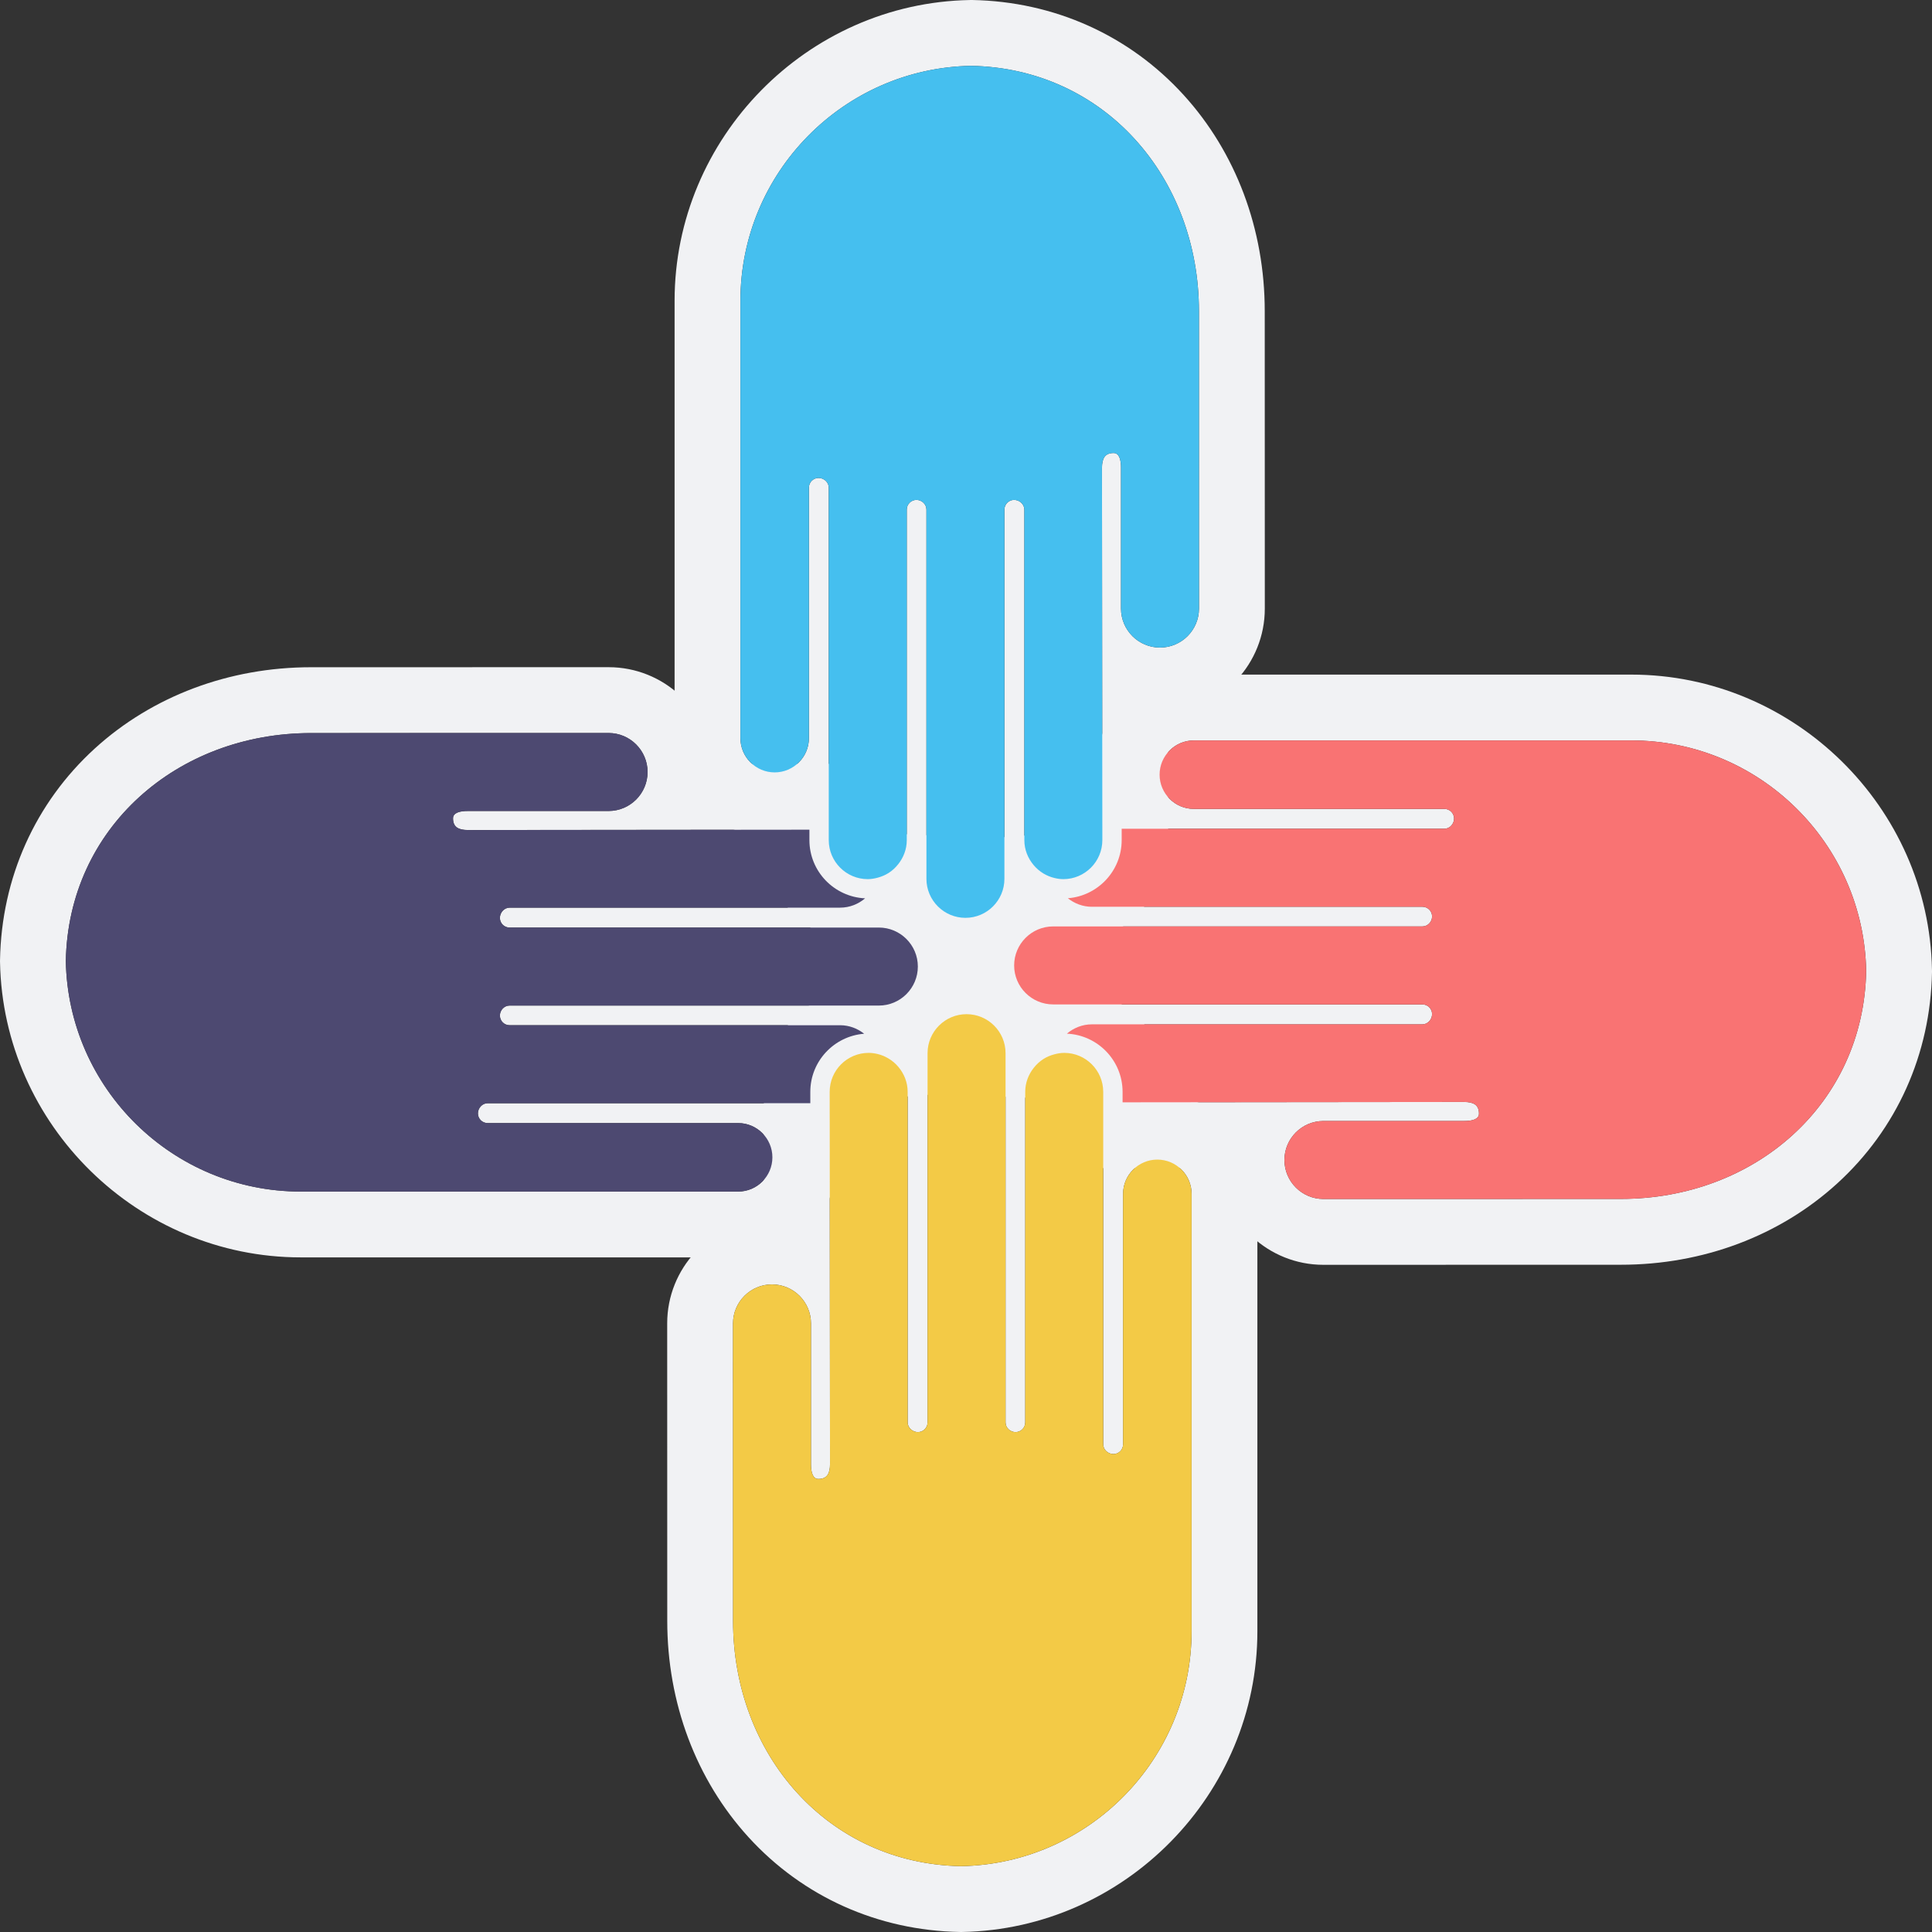 <?xml version="1.0" encoding="UTF-8" standalone="no"?>
<!DOCTYPE svg PUBLIC "-//W3C//DTD SVG 1.1//EN" "http://www.w3.org/Graphics/SVG/1.1/DTD/svg11.dtd">
<!-- Created with Vectornator (http://vectornator.io/) -->
<svg height="100%" stroke-miterlimit="10" style="fill-rule:nonzero;clip-rule:evenodd;stroke-linecap:round;stroke-linejoin:round;" version="1.1" viewBox="0 0 215.46 215.46" width="100%" xml:space="preserve" xmlns="http://www.w3.org/2000/svg" xmlns:vectornator="http://vectornator.io" xmlns:xlink="http://www.w3.org/1999/xlink">
<rect x="0" y="0" width="215.46" height="215.46" fill="#333333" stroke="none"/>
<defs/>
<clipPath id="ArtboardFrame">
<rect height="215.46" width="215.46" x="0" y="0"/>
</clipPath>
<g clip-path="url(#ArtboardFrame)" id="Capa-1" vectornator:layerName="Capa 1">
<g opacity="1" vectornator:layerName="Grupo 1">
<path d="M181.923 75.233L133.141 75.233C127.429 75.233 122.703 79.545 122.055 85.085L117.743 85.085L117.75 92.431L117.75 92.914L99.816 94.292L108.013 100.775C106.597 102.708 105.762 105.091 105.762 107.666C105.762 110.341 106.665 112.809 108.181 114.78L99.9 121.762L117.852 122.571L117.852 122.931L117.852 130.277L125.199 130.27L135.935 130.26C136.395 136.288 141.445 141.055 147.591 141.055L180.77 141.047C189.905 141.047 198.47 137.831 204.88 131.99C211.536 125.927 215.291 117.554 215.46 108.415L215.46 108.279L215.457 108.144C215.122 89.998 200.077 75.233 181.923 75.233M181.923 82.574C196.207 82.574 207.855 94.061 208.119 108.282C207.847 123.133 195.686 133.706 180.767 133.706L147.591 133.714C145.19 133.714 143.241 131.762 143.241 129.363C143.241 126.964 145.19 125.016 147.591 125.016L163.267 125.016L163.305 125.016C164.057 125.016 164.938 124.873 164.938 124.193C164.938 123.186 164.284 122.893 163.265 122.893L125.192 122.931L125.192 121.766C125.192 118.28 122.431 115.429 118.979 115.276C119.736 114.637 120.7 114.239 121.766 114.239L158.631 114.239C159.227 114.239 159.709 113.692 159.709 113.094C159.709 112.497 159.227 112.014 158.631 112.014L117.451 112.014C115.05 112.014 113.101 110.065 113.101 107.666C113.101 105.268 115.05 103.316 117.451 103.316L158.631 103.316C159.227 103.316 159.709 102.8 159.709 102.205C159.709 101.607 159.227 101.124 158.631 101.124L121.766 101.124C120.751 101.124 119.827 100.759 119.086 100.174C122.441 99.916 125.091 97.111 125.091 93.694L125.091 92.424L161.081 92.424C161.676 92.424 162.161 91.887 162.161 91.29C162.161 90.692 161.676 90.209 161.081 90.209L133.141 90.209C131.033 90.209 129.319 88.495 129.319 86.39C129.319 84.285 131.033 82.574 133.141 82.574L181.923 82.574Z" fill="#f1f2f4" fill-rule="nonzero" opacity="1" stroke="none" vectornator:layerName="path"/>
<path d="M67.871 74.406L67.868 74.406L34.69 74.411C25.555 74.411 16.99 77.63 10.578 83.468C3.924 89.533 0.166 97.907 0.003 107.046L-2.84217e-14 107.182L0.003 107.314C0.34 125.461 15.38 140.225 33.538 140.225L82.319 140.225C88.031 140.225 92.754 135.913 93.403 130.373L97.717 130.373L97.71 123.026L97.71 122.544L115.644 121.167L107.445 114.683C108.863 112.75 109.697 110.366 109.697 107.792C109.697 105.118 108.795 102.652 107.281 100.681L115.563 93.699L97.608 92.886L97.608 92.529L97.608 85.18L90.26 85.188L79.525 85.198C79.068 79.169 74.013 74.406 67.871 74.406M67.871 81.747C70.268 81.747 72.219 83.696 72.219 86.095C72.219 88.493 70.268 90.442 67.871 90.442L52.193 90.442L52.154 90.442C51.405 90.442 50.522 90.588 50.522 91.267C50.522 92.273 51.176 92.565 52.195 92.565L90.268 92.529L90.268 93.691C90.268 97.18 93.029 100.029 96.478 100.185C95.722 100.823 94.757 101.222 93.692 101.222L56.831 101.222C56.231 101.222 55.75 101.769 55.75 102.364C55.75 102.962 56.231 103.444 56.831 103.444L98.011 103.444C100.407 103.444 102.359 105.393 102.359 107.792C102.359 110.19 100.407 112.142 98.011 112.142L56.831 112.142C56.231 112.142 55.75 112.661 55.75 113.256C55.75 113.851 56.231 114.334 56.831 114.334L93.692 114.334C94.709 114.334 95.63 114.699 96.371 115.283C93.019 115.542 90.369 118.349 90.369 121.767L90.369 123.034L54.379 123.034C53.782 123.034 53.299 123.572 53.299 124.168C53.299 124.766 53.782 125.249 54.379 125.249L82.319 125.249C84.424 125.249 86.138 126.963 86.138 129.068C86.138 131.175 84.424 132.886 82.319 132.886L33.538 132.886C19.253 132.886 7.602 121.397 7.341 107.179C7.61 92.325 19.774 81.752 34.692 81.752L67.871 81.747Z" fill="#f1f2f4" fill-rule="nonzero" opacity="1" stroke="none" vectornator:layerName="path"/>
<path d="M107.792 105.761C104.078 105.761 100.76 107.503 98.616 110.216C98.031 110.124 97.454 110.078 96.874 110.078C90.429 110.078 85.185 115.322 85.185 121.767L85.185 123.041L85.187 124.119L85.187 125.197L85.198 135.933C79.172 136.393 74.406 141.446 74.406 147.589L74.413 180.769C74.413 189.903 77.627 198.468 83.471 204.88C89.535 211.534 97.906 215.291 107.045 215.457L107.182 215.46L107.314 215.457C125.463 215.122 140.225 200.077 140.225 181.923L140.225 133.139C140.225 127.427 135.913 122.704 130.375 122.056L130.375 121.767C130.375 115.322 125.132 110.078 118.687 110.078C118.114 110.078 117.545 110.124 116.968 110.213C114.824 107.503 111.509 105.761 107.792 105.761M107.792 113.102C110.19 113.102 112.142 115.051 112.142 117.449L112.142 158.629C112.142 159.227 112.658 159.71 113.256 159.71C113.851 159.71 114.336 159.227 114.336 158.629L114.336 121.767C114.336 120.75 114.699 119.829 115.287 119.087C115.59 118.701 115.948 118.367 116.362 118.103C116.724 117.874 117.121 117.706 117.545 117.587C117.91 117.488 118.288 117.417 118.687 117.417C121.085 117.417 123.034 119.369 123.034 121.767L123.034 122.931L123.034 124.012L123.034 125.09L123.034 161.082C123.034 161.677 123.573 162.16 124.171 162.16C124.769 162.16 125.249 161.677 125.249 161.082L125.249 133.139C125.249 131.034 126.963 129.32 129.068 129.32C131.173 129.32 132.887 131.034 132.887 133.139L132.887 181.923C132.887 196.205 121.397 207.855 107.179 208.119C92.325 207.847 81.752 195.684 81.752 180.769L81.747 147.589C81.747 145.191 83.696 143.239 86.094 143.239C88.493 143.239 90.442 145.191 90.442 147.589L90.442 163.266C90.437 164.024 90.577 164.936 91.268 164.936C92.273 164.936 92.565 164.283 92.565 163.263L92.529 125.192L92.527 124.114L92.527 123.033L92.524 121.767C92.524 119.369 94.475 117.417 96.874 117.417C97.216 117.417 97.549 117.467 97.871 117.544C98.302 117.647 98.706 117.818 99.079 118.04C99.501 118.288 99.868 118.607 100.185 118.98C100.821 119.735 101.225 120.701 101.225 121.767L101.225 158.629C101.225 159.227 101.769 159.71 102.364 159.71C102.961 159.71 103.444 159.227 103.444 158.629L103.444 117.449C103.444 115.051 105.395 113.102 107.792 113.102" fill="#f1f2f4" fill-rule="nonzero" opacity="1" stroke="none" vectornator:layerName="path"/>
<path d="M108.278 0L108.143 0.003C89.999 0.338 75.232 15.38 75.232 33.537L75.232 82.321C75.232 88.03 79.546 92.755 85.087 93.401L85.087 93.693C85.087 100.138 90.331 105.382 96.773 105.382C97.345 105.382 97.912 105.336 98.492 105.247C100.635 107.957 103.951 109.699 107.668 109.699C111.384 109.699 114.7 107.954 116.843 105.244C117.428 105.336 118.005 105.382 118.585 105.382C125.033 105.382 130.275 100.138 130.275 93.693L130.272 92.419L130.272 91.341L130.27 90.26L130.259 79.524C136.29 79.066 141.054 74.014 141.054 67.871L141.046 34.691C141.046 25.555 137.83 16.992 131.989 10.58C125.927 3.926 117.553 0.168 108.414 0L108.278 0ZM108.28 7.341C123.132 7.61 133.708 19.774 133.708 34.691L133.713 67.871C133.713 70.269 131.763 72.218 129.365 72.218C126.967 72.218 125.017 70.269 125.017 67.871L125.017 52.191C125.023 51.436 124.882 50.521 124.189 50.521C123.186 50.521 122.895 51.177 122.895 52.194L122.93 90.268L122.93 91.348L122.933 92.426L122.933 93.693C122.933 96.091 120.984 98.041 118.585 98.041C118.241 98.041 117.911 97.99 117.591 97.916C117.158 97.814 116.751 97.642 116.381 97.42C115.959 97.169 115.589 96.853 115.275 96.48C114.636 95.724 114.237 94.758 114.237 93.693L114.237 56.831C114.237 56.233 113.691 55.75 113.096 55.75C112.498 55.75 112.015 56.233 112.015 56.831L112.015 98.01C112.015 100.408 110.067 102.358 107.668 102.358C105.267 102.358 103.317 100.408 103.317 98.01L103.317 56.831C103.317 56.233 102.799 55.75 102.204 55.75C101.609 55.75 101.123 56.233 101.123 56.831L101.123 93.693C101.123 94.71 100.76 95.632 100.173 96.373C99.869 96.755 99.511 97.093 99.095 97.356C98.735 97.586 98.336 97.754 97.915 97.87C97.55 97.972 97.172 98.041 96.773 98.041C94.377 98.041 92.425 96.091 92.425 93.693L92.425 92.526L92.425 91.448L92.425 90.367L92.425 54.378C92.425 53.783 91.886 53.3 91.291 53.3C90.694 53.3 90.211 53.783 90.211 54.378L90.211 82.321C90.211 84.426 88.497 86.139 86.392 86.139C84.284 86.139 82.573 84.426 82.573 82.321L82.573 33.537C82.573 19.255 94.063 7.605 108.28 7.341" fill="#f1f2f4" fill-rule="nonzero" opacity="1" stroke="none" vectornator:layerName="path"/>
<path d="M119.087 100.174C119.827 100.759 120.75 101.125 121.767 101.125L158.63 101.125C159.228 101.125 159.708 101.607 159.708 102.203C159.708 102.8 159.228 103.316 158.63 103.316L117.45 103.316C115.051 103.316 113.099 105.268 113.099 107.667C113.099 110.065 115.051 112.014 117.45 112.014L158.63 112.014C159.228 112.014 159.708 112.497 159.708 113.095C159.708 113.692 159.228 114.236 158.63 114.236L121.767 114.236C120.701 114.236 119.736 114.638 118.98 115.276C122.431 115.429 125.192 118.277 125.192 121.767L125.192 122.932L163.266 122.893C164.283 122.893 164.936 123.187 164.936 124.191C164.936 124.87 164.055 125.016 163.307 125.016L163.268 125.016L147.589 125.016C145.191 125.016 143.241 126.965 143.241 129.363C143.241 131.762 145.191 133.713 147.589 133.713L180.766 133.706C195.684 133.706 207.848 123.133 208.119 108.279C207.856 94.062 196.205 82.574 181.923 82.574L133.139 82.574C131.034 82.574 129.32 84.286 129.32 86.391C129.32 88.496 131.034 90.21 133.139 90.21L161.079 90.21C161.677 90.21 162.16 90.693 162.16 91.29C162.16 91.885 161.677 92.424 161.079 92.424L125.092 92.424L125.092 93.691C125.092 97.112 122.438 99.917 119.087 100.174" fill="#f97373" fill-rule="nonzero" opacity="1" stroke="none" vectornator:layerName="path"/>
<path d="M96.372 115.285C95.632 114.7 94.709 114.335 93.692 114.335L56.832 114.335C56.231 114.335 55.751 113.852 55.751 113.257C55.751 112.659 56.231 112.143 56.832 112.143L98.012 112.143C100.408 112.143 102.36 110.192 102.36 107.79C102.36 105.392 100.408 103.442 98.012 103.442L56.832 103.442C56.231 103.442 55.751 102.961 55.751 102.365C55.751 101.767 56.231 101.223 56.832 101.223L93.692 101.223C94.758 101.223 95.723 100.822 96.479 100.184C93.028 100.028 90.267 97.182 90.267 93.693L90.267 92.528L52.196 92.567C51.176 92.567 50.523 92.273 50.523 91.268C50.523 90.589 51.403 90.444 52.152 90.444L52.193 90.444L67.87 90.444C70.268 90.444 72.22 88.492 72.22 86.094C72.22 83.695 70.268 81.746 67.87 81.746L34.693 81.754C19.774 81.754 7.611 92.326 7.34 107.18C7.603 121.398 19.253 132.885 33.536 132.885L82.32 132.885C84.425 132.885 86.139 131.173 86.139 129.069C86.139 126.961 84.425 125.247 82.32 125.247L54.38 125.247C53.782 125.247 53.299 124.764 53.299 124.169C53.299 123.574 53.782 123.032 54.38 123.032L90.367 123.032L90.367 121.766C90.367 118.348 93.021 115.544 96.372 115.285" fill="#4d4971" fill-rule="nonzero" opacity="1" stroke="none" vectornator:layerName="path"/>
<path d="M107.178 208.118C121.396 207.855 132.886 196.204 132.886 181.923L132.886 133.138C132.886 131.034 131.174 129.32 129.067 129.32C126.962 129.32 125.248 131.034 125.248 133.138L125.248 161.081C125.248 161.676 124.767 162.159 124.17 162.159C123.572 162.159 123.033 161.676 123.033 161.081L123.033 125.093L123.033 124.012L123.033 122.932L123.033 121.766C123.033 119.368 121.085 117.419 118.686 117.419C118.289 117.419 117.909 117.491 117.546 117.59C117.122 117.705 116.724 117.873 116.364 118.104C115.95 118.366 115.589 118.704 115.286 119.087C114.698 119.828 114.335 120.75 114.335 121.766L114.335 158.629C114.335 159.227 113.85 159.71 113.255 159.71C112.66 159.71 112.141 159.227 112.141 158.629L112.141 117.45C112.141 115.051 110.193 113.102 107.791 113.102C105.395 113.102 103.443 115.051 103.443 117.45L103.443 158.629C103.443 159.227 102.963 159.71 102.363 159.71C101.768 159.71 101.223 159.227 101.223 158.629L101.223 121.766C101.223 120.702 100.822 119.736 100.186 118.979C99.87 118.607 99.499 118.287 99.078 118.04C98.707 117.817 98.302 117.646 97.87 117.544C97.547 117.468 97.219 117.419 96.873 117.419C94.475 117.419 92.526 119.368 92.526 121.766L92.528 123.034L92.528 124.114L92.531 125.192L92.564 163.263C92.564 164.282 92.273 164.936 91.267 164.936C90.577 164.936 90.436 164.024 90.441 163.265L90.441 147.589C90.441 145.19 88.495 143.242 86.093 143.242C83.698 143.242 81.746 145.19 81.746 147.589L81.751 180.768C81.751 195.683 92.327 207.85 107.178 208.118" fill="#f3ca46" fill-rule="nonzero" opacity="1" stroke="none" vectornator:layerName="path"/>
<path d="M86.391 86.139C88.496 86.139 90.21 84.425 90.21 82.32L90.21 54.378C90.21 53.782 90.695 53.3 91.29 53.3C91.885 53.3 92.424 53.782 92.424 54.378L92.424 90.369L92.424 91.447L92.424 92.525L92.424 93.693C92.424 96.091 94.376 98.043 96.772 98.043C97.173 98.043 97.548 97.971 97.916 97.871C98.338 97.754 98.734 97.586 99.096 97.357C99.513 97.095 99.868 96.757 100.174 96.371C100.759 95.631 101.125 94.709 101.125 93.693L101.125 56.829C101.125 56.232 101.608 55.751 102.203 55.751C102.8 55.751 103.317 56.232 103.317 56.829L103.317 98.01C103.317 100.408 105.269 102.359 107.667 102.359C110.068 102.359 112.014 100.408 112.014 98.01L112.014 56.829C112.014 56.232 112.5 55.751 113.095 55.751C113.693 55.751 114.237 56.232 114.237 56.829L114.237 93.693C114.237 94.76 114.638 95.723 115.276 96.48C115.59 96.852 115.958 97.169 116.38 97.421C116.753 97.642 117.156 97.812 117.591 97.914C117.91 97.992 118.242 98.043 118.587 98.043C120.983 98.043 122.935 96.091 122.935 93.693L122.935 92.425L122.932 91.347L122.932 90.267L122.894 52.194C122.894 51.177 123.184 50.523 124.191 50.523C124.88 50.523 125.022 51.434 125.017 52.191L125.017 67.87C125.017 70.268 126.968 72.218 129.364 72.218C131.765 72.218 133.712 70.268 133.712 67.87L133.707 34.691C133.707 19.776 123.133 7.612 108.28 7.341C94.062 7.604 82.575 19.255 82.575 33.536L82.575 82.32C82.575 84.425 84.286 86.139 86.391 86.139" fill="#45bfef" fill-rule="nonzero" opacity="1" stroke="none" vectornator:layerName="path"/>
</g>
</g>
</svg>
